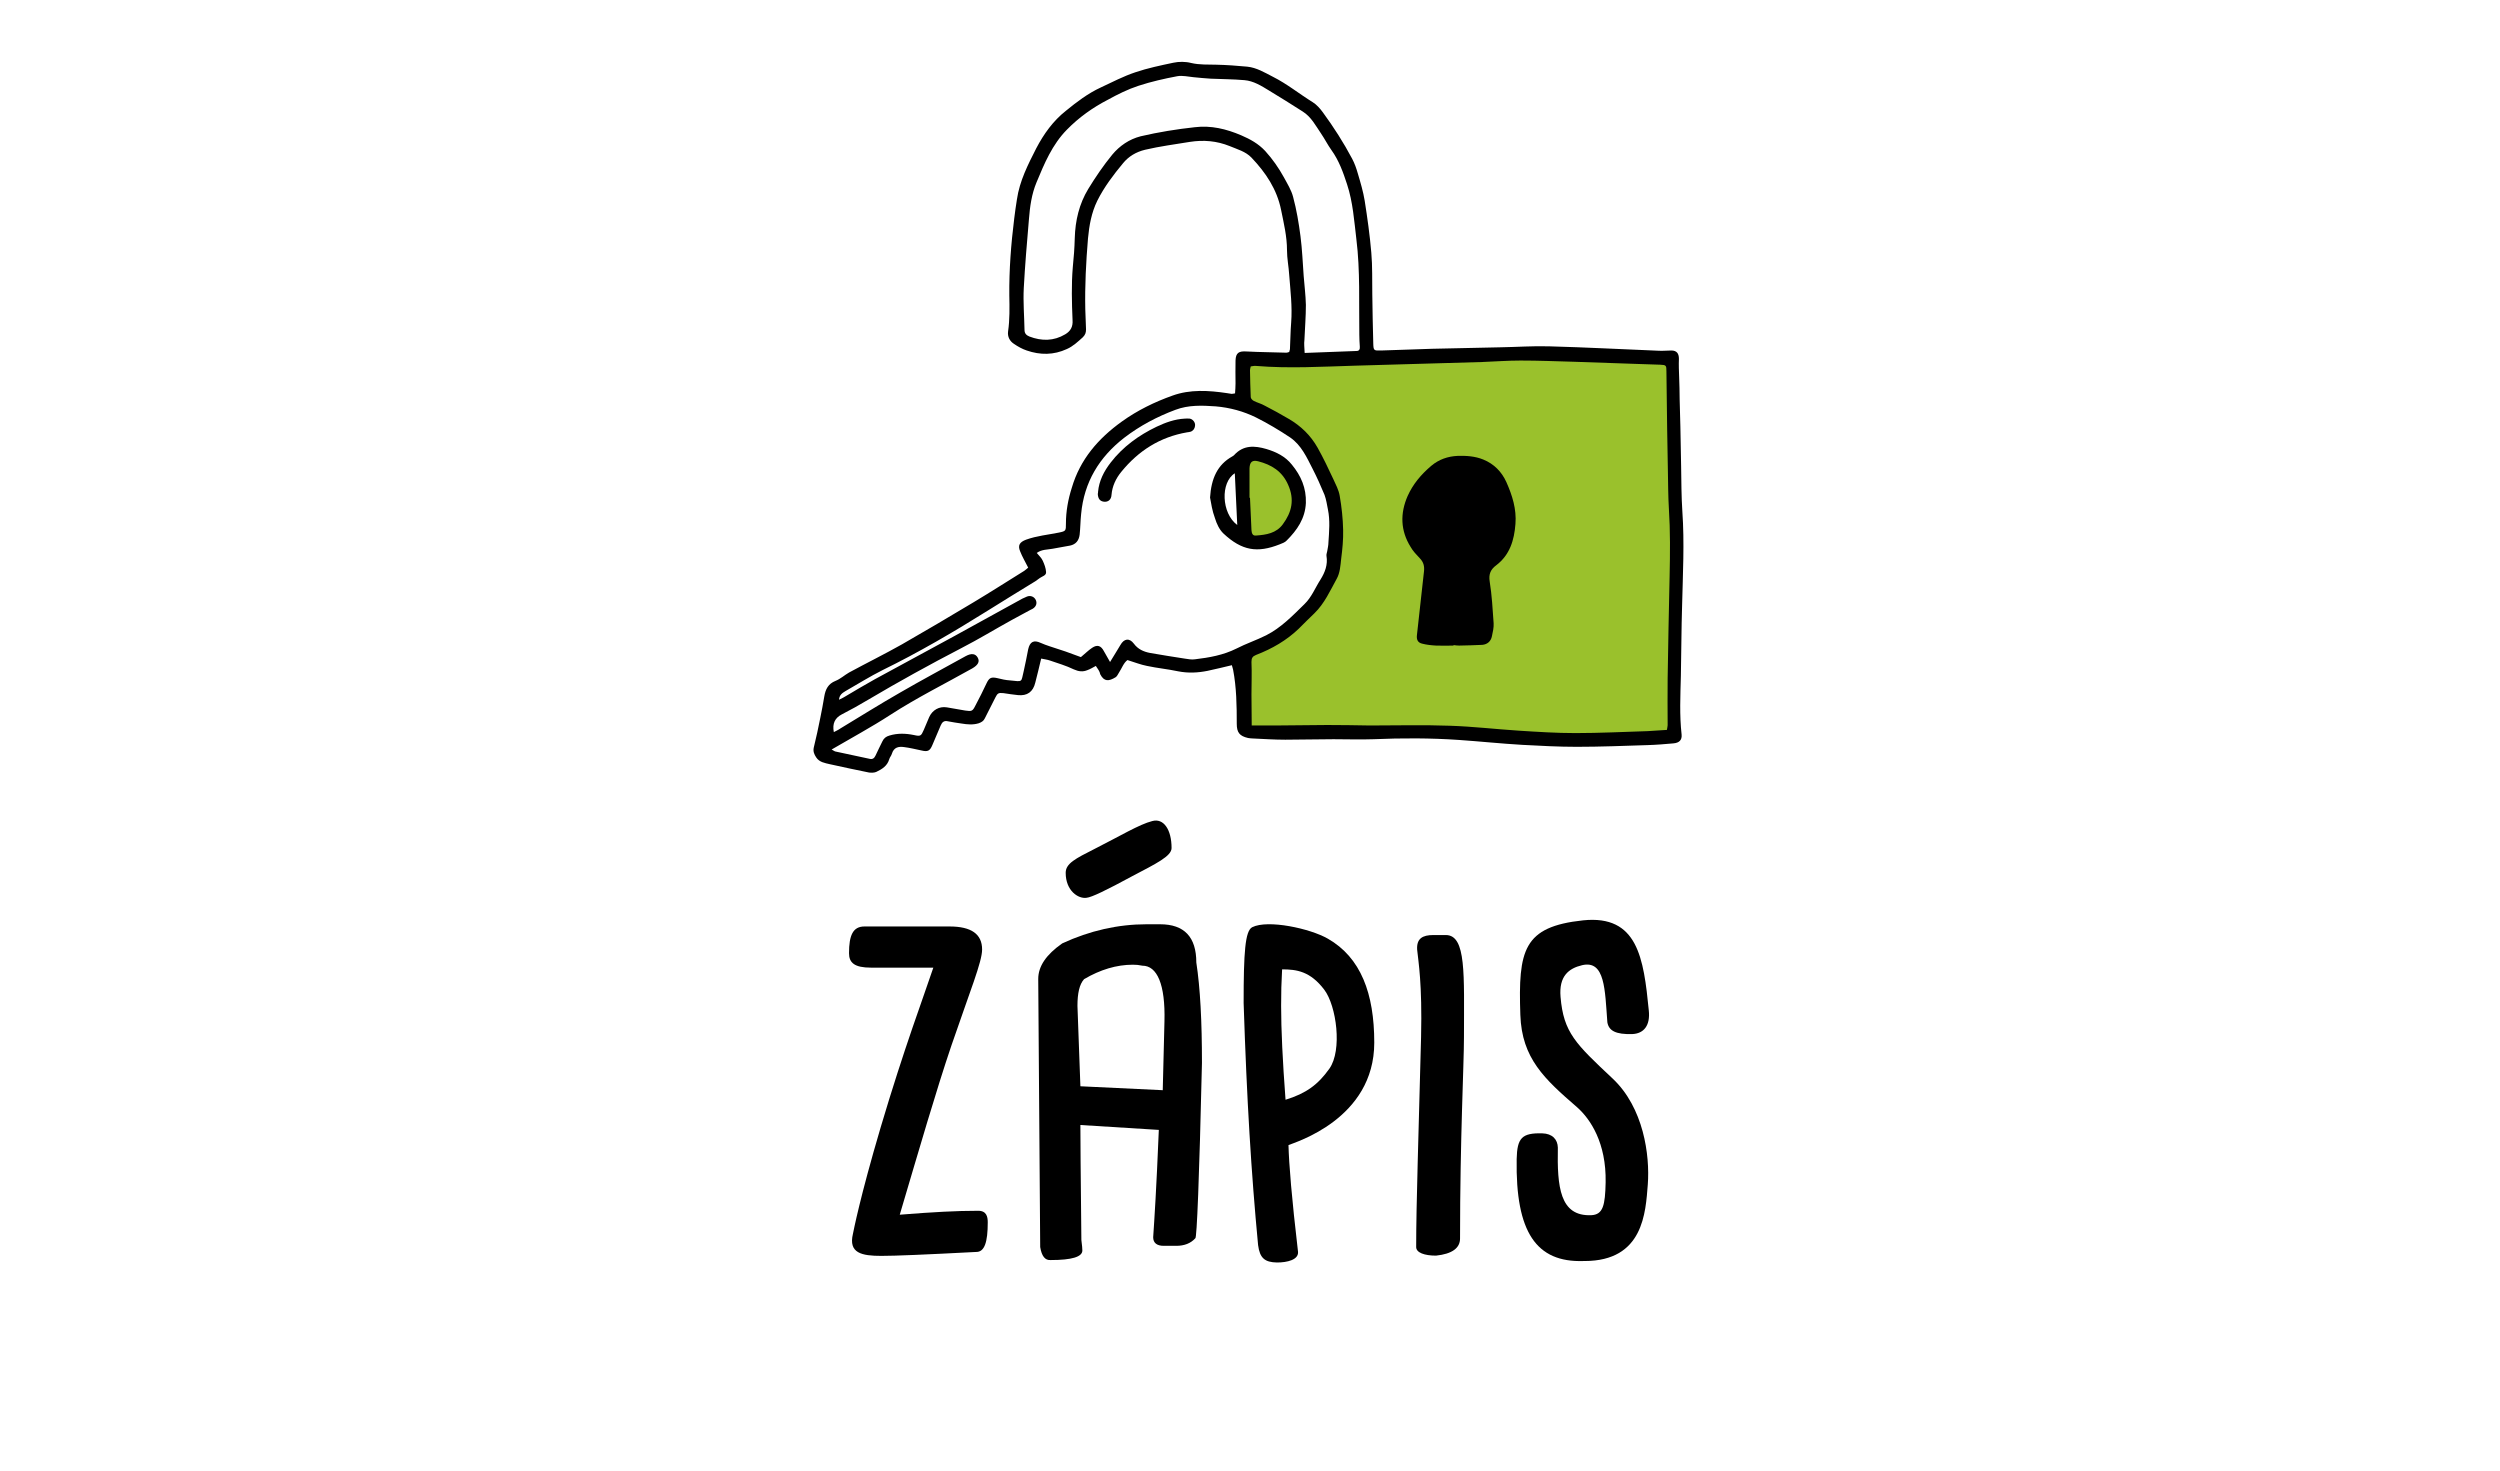 <?xml version="1.0" encoding="utf-8"?>
<!-- Generator: Adobe Illustrator 24.0.2, SVG Export Plug-In . SVG Version: 6.00 Build 0)  -->
<svg version="1.1" id="Vrstva_1" xmlns="http://www.w3.org/2000/svg" xmlns:xlink="http://www.w3.org/1999/xlink" x="0px" y="0px"
	 viewBox="0 0 102 60" style="enable-background:new 0 0 102 60;" xml:space="preserve">
<style type="text/css">
	.st0{fill:#9AC12C;}
</style>
<polygon class="st0" points="50.96,18.6 50.68,19.07 50.68,21.86 51.74,22.19 52.7,21.31 53.01,20.33 52.35,18.91 "/>
<path class="st0" d="M50.8,14.71v1.66l1.46,0.87l1.39,1.36l0.59,1.27l0.25,1.69l-0.14,1.72l-0.56,1.15l-1.76,1.69l-1.34,0.49
	c0,0,0.04,1.41,0.07,1.48c0.03,0.07,0.21,1.69,0.21,1.69l4.5,0.2h4.78h7.32h0.71l0.12-6.25l-0.24-9.27c0,0-3.99-0.05-4.06-0.08
	c-0.07-0.03-5.67,0-5.67,0s-4.24,0.2-4.33,0.18S50.8,14.71,50.8,14.71z"/>
<g>
	<path d="M34.8,50.34c0.03-0.14,0.28-1.46,1.13-4.34c0.96-3.24,1.77-5.38,2.15-6.52h-2.54c-0.68,0-0.9-0.2-0.9-0.59
		c0-0.73,0.16-1.09,0.63-1.09h3.47c0.89,0,1.33,0.31,1.33,0.94c0,0.5-0.49,1.69-1.25,3.91c-0.63,1.86-1.3,4.18-2.11,6.91
		c1.38-0.11,2.31-0.16,3.18-0.16c0.36-0.01,0.41,0.24,0.41,0.47c0,0.81-0.13,1.22-0.48,1.21c-2.1,0.11-3.3,0.16-3.86,0.16
		C35.16,51.24,34.61,51.13,34.8,50.34z"/>
	<path d="M42.44,50.88l-0.08-10.94c0-0.51,0.32-0.99,0.98-1.45c1.12-0.52,2.28-0.78,3.44-0.78h0.55c0.99,0,1.48,0.52,1.48,1.56
		c0.16,1.04,0.23,2.41,0.23,4.1c-0.11,4.77-0.21,7.15-0.27,7.15c-0.19,0.21-0.45,0.31-0.78,0.31h-0.51c-0.28,0-0.43-0.12-0.43-0.35
		c0.05-0.75,0.13-1.94,0.23-4.38l-3.2-0.2c0,0.54,0.01,1.84,0.04,4.69c0.03,0.22,0.04,0.37,0.04,0.43c0,0.26-0.43,0.39-1.29,0.39
		C42.64,51.43,42.5,51.25,42.44,50.88z M43.48,35.61c0-0.38,0.4-0.58,1.17-0.97c1.03-0.52,1.84-1.01,2.36-1.14
		c0.46-0.13,0.79,0.34,0.79,1.1c0,0.33-0.62,0.63-1.59,1.14c-1.09,0.59-1.67,0.87-1.88,0.89C44,36.68,43.48,36.35,43.48,35.61z
		 M47.51,41.67c0.04-1.51-0.3-2.27-0.9-2.27c-0.14-0.03-0.26-0.04-0.39-0.04c-0.66,0-1.33,0.2-1.99,0.59
		c-0.19,0.21-0.27,0.58-0.27,1.09l0.12,3.28l3.36,0.16L47.51,41.67z"/>
	<path d="M51.33,50.8c-0.28-2.95-0.46-5.9-0.59-9.88c0-2.06,0.06-2.94,0.35-3.09c0.64-0.32,2.36,0.05,3.09,0.47
		c1.34,0.77,1.89,2.23,1.89,4.24c0,3.12-3.25,4.07-3.5,4.18c0.02,0.78,0.13,2.14,0.39,4.36c0.02,0.32-0.44,0.43-0.86,0.43
		C51.6,51.5,51.4,51.33,51.33,50.8z M54.24,43.6c0.53-0.75,0.29-2.56-0.21-3.22c-0.57-0.75-1.12-0.83-1.72-0.83
		c-0.03,0.54-0.04,0.93-0.04,1.49c0,0.96,0.06,2.23,0.18,3.83C53.29,44.61,53.77,44.26,54.24,43.6z"/>
	<path d="M57.78,50.88c0-1.81,0.1-4.56,0.2-8.57c0.05-2.18-0.11-3.07-0.16-3.56c-0.03-0.46,0.22-0.6,0.66-0.6h0.51
		c0.84,0,0.74,1.61,0.74,4.16c0,1.15-0.16,4.09-0.16,8.22c0,0.39-0.32,0.63-0.98,0.7C58.12,51.23,57.78,51.11,57.78,50.88z"/>
	<path d="M61.88,47.29c0.02-0.86,0.21-1.07,1.04-1.05c0.42,0.01,0.63,0.25,0.64,0.58c-0.03,1.61,0.08,2.81,1.36,2.76
		c0.49-0.02,0.57-0.41,0.59-1.34c0.03-1.61-0.62-2.58-1.16-3.06c-1.34-1.16-2.26-2-2.32-3.77c-0.09-2.65,0.12-3.6,2.56-3.86
		c2.23-0.23,2.47,1.54,2.68,3.67c0.07,0.63-0.21,0.95-0.67,0.97c-0.67,0.02-0.96-0.13-1.02-0.48c-0.1-1.32-0.09-2.55-1.03-2.33
		c-0.55,0.13-0.95,0.45-0.88,1.29c0.12,1.46,0.62,1.92,2.12,3.33c1.27,1.19,1.53,3.13,1.44,4.33c-0.09,1.13-0.17,3.12-2.58,3.12
		H64.6C62.69,51.51,61.83,50.29,61.88,47.29z"/>
</g>
<g>
	<path d="M44.71,27.17c-0.13,0.07-0.23,0.13-0.34,0.17c-0.19,0.08-0.36,0.06-0.56-0.03c-0.31-0.15-0.65-0.25-0.97-0.36
		c-0.11-0.04-0.23-0.05-0.36-0.08c-0.08,0.35-0.16,0.66-0.24,0.98c-0.09,0.38-0.33,0.55-0.71,0.51c-0.2-0.02-0.39-0.05-0.59-0.08
		c-0.2-0.02-0.24,0-0.33,0.18c-0.14,0.28-0.29,0.57-0.43,0.85c-0.05,0.11-0.14,0.16-0.25,0.2c-0.23,0.07-0.46,0.05-0.7,0.01
		c-0.18-0.03-0.37-0.05-0.55-0.09c-0.16-0.04-0.24,0.03-0.3,0.17c-0.11,0.27-0.23,0.53-0.34,0.8c-0.1,0.24-0.19,0.28-0.44,0.22
		c-0.24-0.05-0.48-0.11-0.72-0.14c-0.22-0.03-0.41,0.01-0.49,0.27c-0.02,0.08-0.09,0.15-0.11,0.23c-0.08,0.27-0.29,0.4-0.52,0.51
		c-0.08,0.04-0.2,0.04-0.3,0.03c-0.53-0.11-1.07-0.22-1.6-0.34c-0.21-0.05-0.43-0.08-0.56-0.28c-0.08-0.12-0.13-0.24-0.1-0.39
		c0.1-0.41,0.19-0.82,0.27-1.23c0.06-0.28,0.11-0.57,0.16-0.86c0.05-0.3,0.16-0.52,0.46-0.64c0.2-0.08,0.36-0.23,0.55-0.34
		c0.72-0.39,1.45-0.75,2.16-1.15c0.98-0.56,1.94-1.13,2.91-1.71c0.7-0.42,1.39-0.86,2.08-1.29c0.06-0.04,0.11-0.09,0.16-0.13
		c-0.12-0.24-0.24-0.44-0.33-0.67c-0.1-0.24-0.02-0.37,0.24-0.47c0.44-0.16,0.9-0.2,1.34-0.29c0.29-0.06,0.29-0.07,0.29-0.37
		c0-0.5,0.09-0.99,0.24-1.46c0.34-1.16,1.08-2.01,2.04-2.7c0.64-0.46,1.34-0.8,2.07-1.06c0.72-0.26,1.48-0.21,2.22-0.1
		c0.06,0.01,0.13,0.02,0.19,0.03c0.04,0,0.07-0.01,0.14-0.02c0.01-0.14,0.02-0.27,0.02-0.41c0-0.31-0.01-0.62,0-0.93
		c0.01-0.32,0.14-0.39,0.45-0.37c0.54,0.03,1.09,0.03,1.63,0.05c0.04,0,0.07-0.02,0.11-0.03c0.01-0.04,0.02-0.07,0.03-0.11
		c0.02-0.36,0.02-0.73,0.05-1.09c0.05-0.65-0.03-1.29-0.08-1.94c-0.02-0.34-0.09-0.67-0.09-1.01c0-0.56-0.13-1.1-0.24-1.64
		c-0.17-0.85-0.63-1.53-1.21-2.14c-0.24-0.25-0.58-0.34-0.89-0.47c-0.52-0.21-1.06-0.26-1.63-0.17c-0.61,0.1-1.22,0.18-1.82,0.32
		c-0.37,0.09-0.67,0.27-0.9,0.55c-0.39,0.47-0.77,0.97-1.05,1.53c-0.24,0.49-0.33,1.01-0.38,1.54c-0.08,0.96-0.13,1.93-0.11,2.89
		c0.01,0.27,0.02,0.54,0.03,0.82c0,0.13-0.03,0.22-0.13,0.32c-0.2,0.18-0.4,0.37-0.65,0.48c-0.54,0.25-1.09,0.25-1.64,0.06
		c-0.18-0.06-0.36-0.16-0.52-0.27c-0.17-0.11-0.27-0.29-0.24-0.51c0.07-0.48,0.06-0.97,0.05-1.46c-0.01-1.05,0.07-2.1,0.2-3.14
		c0.03-0.26,0.07-0.52,0.11-0.78c0.11-0.76,0.45-1.42,0.79-2.09c0.31-0.59,0.69-1.12,1.21-1.53c0.44-0.36,0.9-0.71,1.42-0.95
		c0.47-0.22,0.93-0.46,1.41-0.62c0.5-0.17,1.03-0.28,1.55-0.39c0.23-0.05,0.5-0.05,0.73,0.01c0.34,0.08,0.69,0.06,1.03,0.07
		c0.42,0.01,0.84,0.04,1.26,0.08c0.38,0.04,0.71,0.24,1.04,0.41c0.58,0.29,1.08,0.7,1.63,1.04c0.16,0.1,0.3,0.26,0.41,0.41
		c0.44,0.6,0.85,1.24,1.2,1.9c0.1,0.19,0.17,0.39,0.23,0.6c0.11,0.37,0.22,0.74,0.28,1.11c0.11,0.7,0.21,1.41,0.27,2.12
		c0.05,0.56,0.03,1.12,0.04,1.69c0.01,0.67,0.02,1.35,0.04,2.02c0.01,0.28,0.02,0.29,0.32,0.28c0.69-0.02,1.39-0.05,2.08-0.07
		c0.92-0.02,1.84-0.04,2.76-0.06c0.67-0.01,1.35-0.06,2.02-0.04c1.49,0.04,2.98,0.12,4.47,0.18c0.17,0.01,0.34-0.01,0.51-0.01
		c0.22,0,0.31,0.12,0.31,0.34c-0.01,0.25,0,0.5,0.01,0.75c0.01,0.3,0.02,0.6,0.02,0.9c0.01,0.37,0.02,0.75,0.03,1.12
		c0.01,0.53,0.02,1.07,0.03,1.6c0.01,0.62,0.01,1.24,0.05,1.85c0.09,1.28,0.02,2.57-0.01,3.85c-0.03,0.96-0.03,1.91-0.05,2.87
		c-0.02,0.8-0.06,1.59,0.03,2.39c0.02,0.22-0.09,0.34-0.34,0.36c-0.34,0.03-0.69,0.06-1.04,0.07c-0.96,0.03-1.93,0.07-2.9,0.07
		c-0.74,0-1.48-0.04-2.22-0.08c-0.86-0.05-1.72-0.14-2.58-0.2c-1.16-0.08-2.32-0.08-3.49-0.03c-0.54,0.02-1.09,0-1.63,0
		c-0.66,0-1.31,0.02-1.97,0.02c-0.44,0-0.88-0.03-1.32-0.05c-0.07,0-0.13-0.01-0.2-0.02c-0.35-0.08-0.46-0.23-0.46-0.58
		c0-0.74-0.01-1.48-0.15-2.21c-0.01-0.05-0.03-0.1-0.05-0.18c-0.34,0.08-0.66,0.16-0.99,0.23c-0.4,0.08-0.79,0.1-1.2,0.02
		c-0.42-0.09-0.85-0.13-1.27-0.22c-0.26-0.05-0.51-0.15-0.8-0.24c-0.16,0.12-0.23,0.34-0.35,0.52c-0.04,0.06-0.07,0.14-0.13,0.18
		c-0.28,0.17-0.47,0.19-0.63-0.12C44.87,27.39,44.79,27.29,44.71,27.17z M68.01,29.78c0.01-0.08,0.03-0.14,0.03-0.19
		c0-0.64-0.01-1.27,0-1.91c0.02-1.39,0.05-2.77,0.08-4.16c0.02-0.93,0.03-1.85-0.03-2.78c-0.03-0.5-0.03-1.01-0.04-1.52
		c-0.01-0.57-0.02-1.14-0.03-1.71c-0.01-0.79-0.02-1.57-0.03-2.36c0-0.24-0.01-0.26-0.25-0.27c-0.3-0.01-0.6-0.02-0.9-0.03
		c-0.87-0.03-1.74-0.06-2.61-0.09c-0.73-0.02-1.46-0.05-2.19-0.05c-0.52,0-1.05,0.04-1.57,0.06c-1.73,0.05-3.46,0.1-5.2,0.15
		c-1.34,0.04-2.68,0.12-4.02,0.01c-0.07-0.01-0.14,0.01-0.22,0.02C51.02,15.01,51,15.05,51,15.1c0.01,0.37,0.01,0.73,0.03,1.1
		c0,0.06,0.07,0.13,0.13,0.16c0.14,0.07,0.3,0.11,0.44,0.19c0.33,0.17,0.66,0.35,0.98,0.54c0.5,0.29,0.9,0.68,1.18,1.18
		c0.23,0.41,0.44,0.85,0.64,1.28c0.1,0.22,0.22,0.44,0.26,0.68c0.08,0.46,0.13,0.93,0.14,1.39c0.01,0.39-0.03,0.79-0.08,1.18
		c-0.03,0.28-0.05,0.58-0.18,0.81c-0.27,0.49-0.5,1.01-0.91,1.41c-0.22,0.21-0.43,0.42-0.64,0.63c-0.5,0.48-1.09,0.82-1.74,1.07
		c-0.15,0.06-0.19,0.13-0.19,0.29c0.02,0.44,0,0.88,0,1.32c0,0.42,0.01,0.84,0.01,1.27c0.34,0,0.65,0,0.95,0
		c0.71,0,1.42-0.02,2.13-0.02c0.58,0,1.16,0.01,1.74,0.02c1.09,0,2.18-0.03,3.26,0.01c0.94,0.03,1.87,0.14,2.8,0.2
		c0.78,0.05,1.55,0.1,2.33,0.1c0.98,0,1.97-0.05,2.95-0.08C67.5,29.82,67.74,29.79,68.01,29.78z M33.93,30.58
		c0.08,0.04,0.11,0.07,0.15,0.08c0.47,0.1,0.94,0.2,1.4,0.3c0.13,0.03,0.19-0.03,0.24-0.13c0.09-0.2,0.19-0.39,0.28-0.58
		c0.06-0.13,0.15-0.2,0.29-0.24c0.33-0.1,0.66-0.09,1-0.02c0.27,0.06,0.29,0.04,0.4-0.21c0.07-0.17,0.15-0.35,0.22-0.52
		c0.13-0.29,0.41-0.45,0.72-0.4c0.25,0.04,0.5,0.09,0.75,0.13c0.27,0.04,0.3,0.03,0.42-0.21c0.16-0.3,0.31-0.6,0.45-0.9
		c0.11-0.23,0.19-0.27,0.45-0.21c0.16,0.04,0.33,0.08,0.5,0.09c0.56,0.06,0.45,0.08,0.57-0.39c0.07-0.29,0.12-0.59,0.18-0.88
		c0.07-0.31,0.23-0.39,0.51-0.26c0.12,0.05,0.24,0.1,0.37,0.14c0.21,0.07,0.43,0.14,0.64,0.21c0.23,0.08,0.45,0.16,0.63,0.23
		c0.18-0.15,0.31-0.28,0.46-0.38c0.21-0.14,0.36-0.09,0.48,0.14c0.07,0.13,0.14,0.25,0.25,0.44c0.16-0.27,0.3-0.48,0.42-0.69
		c0.15-0.27,0.37-0.3,0.55-0.06c0.17,0.23,0.4,0.33,0.66,0.38c0.47,0.08,0.94,0.16,1.41,0.23c0.14,0.02,0.28,0.05,0.42,0.03
		c0.59-0.07,1.16-0.17,1.7-0.44c0.39-0.2,0.81-0.34,1.21-0.54c0.61-0.31,1.08-0.8,1.56-1.27c0.3-0.29,0.44-0.67,0.66-1.01
		c0.18-0.29,0.3-0.6,0.24-0.96c-0.01-0.06,0.02-0.13,0.03-0.19c0.02-0.12,0.05-0.24,0.05-0.36c0.03-0.45,0.07-0.9-0.02-1.34
		c-0.04-0.2-0.07-0.41-0.14-0.6c-0.15-0.36-0.31-0.72-0.49-1.07c-0.24-0.47-0.46-0.96-0.91-1.27c-0.45-0.3-0.92-0.58-1.4-0.82
		c-0.51-0.25-1.06-0.4-1.64-0.45c-0.56-0.04-1.11-0.06-1.64,0.14c-0.75,0.28-1.45,0.65-2.09,1.14c-1.02,0.79-1.64,1.81-1.76,3.11
		c-0.03,0.28-0.03,0.56-0.06,0.84c-0.03,0.25-0.16,0.4-0.39,0.45c-0.24,0.05-0.48,0.08-0.72,0.13c-0.21,0.04-0.43,0.02-0.64,0.17
		c0.09,0.11,0.19,0.2,0.24,0.31c0.07,0.15,0.13,0.31,0.14,0.47c0.01,0.14-0.15,0.17-0.25,0.24c-0.06,0.04-0.12,0.09-0.18,0.13
		c-0.65,0.4-1.31,0.8-1.96,1.21c-1.39,0.87-2.81,1.7-4.28,2.42c-0.52,0.26-1.01,0.57-1.52,0.86c-0.11,0.07-0.24,0.14-0.26,0.35
		c0.13-0.06,0.22-0.11,0.3-0.16c0.39-0.23,0.77-0.46,1.17-0.68c1.08-0.59,2.17-1.18,3.26-1.77c0.86-0.47,1.71-0.94,2.56-1.41
		c0.12-0.07,0.25-0.14,0.38-0.19c0.15-0.06,0.3,0.01,0.36,0.14c0.06,0.13,0.02,0.27-0.13,0.36c-0.03,0.02-0.07,0.03-0.1,0.05
		c-0.25,0.13-0.49,0.27-0.74,0.4c-0.69,0.38-1.36,0.79-2.06,1.15c-1.29,0.67-2.56,1.37-3.81,2.11c-0.35,0.21-0.71,0.41-1.08,0.6
		c-0.27,0.14-0.39,0.37-0.32,0.72c0.09-0.05,0.19-0.09,0.27-0.15c0.81-0.49,1.61-0.99,2.43-1.46c0.88-0.51,1.78-0.99,2.68-1.49
		c0.24-0.13,0.4-0.1,0.49,0.06c0.09,0.16,0.02,0.3-0.22,0.44c-1.12,0.63-2.27,1.2-3.35,1.9C35.55,29.67,34.75,30.1,33.93,30.58z
		 M53.23,14.4c0.74-0.03,1.43-0.05,2.12-0.08c0.11,0,0.14-0.08,0.13-0.18c-0.01-0.16-0.02-0.32-0.02-0.48
		c-0.02-1.3,0.04-2.61-0.12-3.9c-0.09-0.75-0.14-1.51-0.38-2.24c-0.16-0.49-0.33-0.97-0.64-1.4c-0.15-0.21-0.27-0.45-0.42-0.67
		c-0.22-0.32-0.4-0.68-0.75-0.9c-0.46-0.29-0.91-0.58-1.38-0.86c-0.31-0.19-0.63-0.39-1-0.42c-0.46-0.04-0.92-0.04-1.37-0.06
		c-0.23-0.01-0.46-0.04-0.7-0.06c-0.22-0.02-0.46-0.08-0.67-0.04c-0.53,0.1-1.06,0.22-1.58,0.39c-0.43,0.14-0.85,0.35-1.25,0.57
		c-0.62,0.32-1.18,0.72-1.67,1.22c-0.6,0.61-0.92,1.38-1.24,2.15c-0.2,0.48-0.27,0.99-0.31,1.51c-0.08,0.93-0.16,1.87-0.21,2.8
		c-0.03,0.57,0.02,1.14,0.03,1.71c0,0.15,0.08,0.22,0.2,0.27c0.5,0.19,0.99,0.19,1.46-0.09c0.22-0.13,0.32-0.31,0.3-0.58
		c-0.03-0.72-0.05-1.44,0.01-2.16c0.04-0.39,0.07-0.78,0.08-1.18c0.02-0.72,0.18-1.4,0.55-2.01c0.3-0.49,0.62-0.96,0.98-1.4
		c0.3-0.36,0.69-0.63,1.16-0.75c0.73-0.17,1.47-0.29,2.21-0.37c0.66-0.08,1.28,0.07,1.89,0.33c0.37,0.16,0.7,0.34,0.98,0.64
		c0.3,0.33,0.55,0.69,0.76,1.07c0.14,0.26,0.31,0.53,0.38,0.81c0.14,0.52,0.23,1.06,0.3,1.6c0.07,0.54,0.09,1.08,0.13,1.62
		c0.03,0.39,0.08,0.78,0.09,1.18c0,0.48-0.04,0.95-0.06,1.43C53.2,14.02,53.22,14.18,53.23,14.4z"/>
	<path d="M59.3,26.34c-0.23,0-0.47,0.01-0.7,0c-0.19-0.01-0.39-0.03-0.58-0.08c-0.17-0.04-0.23-0.16-0.21-0.34
		c0.1-0.87,0.19-1.75,0.29-2.62c0.02-0.2-0.02-0.36-0.16-0.51c-0.14-0.15-0.29-0.3-0.39-0.48c-0.41-0.66-0.43-1.36-0.12-2.07
		c0.22-0.49,0.55-0.88,0.96-1.23c0.32-0.27,0.68-0.39,1.08-0.41c0.35-0.01,0.71,0.01,1.05,0.15c0.44,0.18,0.75,0.5,0.94,0.92
		c0.24,0.54,0.42,1.1,0.37,1.71c-0.05,0.66-0.23,1.26-0.78,1.68c-0.23,0.17-0.32,0.36-0.27,0.67c0.09,0.56,0.12,1.13,0.16,1.7
		c0.01,0.17-0.03,0.35-0.07,0.53c-0.04,0.2-0.18,0.33-0.39,0.35c-0.32,0.02-0.63,0.02-0.95,0.03c-0.07,0-0.15-0.01-0.22-0.02
		C59.3,26.33,59.3,26.33,59.3,26.34z"/>
	<path d="M49.37,20.3c0.05-0.78,0.3-1.34,0.91-1.68c0.02-0.01,0.05-0.03,0.07-0.05c0.38-0.42,0.84-0.39,1.32-0.25
		c0.4,0.12,0.77,0.3,1.04,0.64c0.37,0.45,0.59,0.95,0.57,1.56c-0.03,0.64-0.36,1.11-0.78,1.53c-0.07,0.08-0.19,0.12-0.29,0.16
		c-0.91,0.36-1.54,0.26-2.29-0.44c-0.17-0.16-0.28-0.4-0.35-0.63C49.46,20.85,49.41,20.52,49.37,20.3z M50.98,20.31
		c0.01,0,0.01,0,0.02,0c0.02,0.44,0.04,0.88,0.06,1.32c0.01,0.12,0.04,0.24,0.19,0.22c0.41-0.03,0.82-0.09,1.09-0.46
		c0.37-0.5,0.48-1.01,0.22-1.6c-0.24-0.56-0.68-0.83-1.23-0.97c-0.24-0.06-0.34,0.03-0.35,0.29C50.98,19.51,50.98,19.91,50.98,20.31
		z M50.48,21.42c-0.03-0.7-0.07-1.4-0.1-2.11C49.79,19.68,49.83,20.94,50.48,21.42z"/>
	<path d="M44.8,20.07c0.04-0.45,0.24-0.84,0.51-1.19c0.5-0.65,1.15-1.12,1.88-1.47c0.36-0.17,0.74-0.31,1.15-0.33
		c0.06,0,0.13-0.01,0.2,0c0.12,0.02,0.22,0.14,0.22,0.26c0,0.12-0.06,0.22-0.17,0.27c-0.05,0.02-0.11,0.02-0.16,0.03
		c-1.1,0.19-1.98,0.75-2.68,1.61c-0.22,0.27-0.37,0.58-0.4,0.94c-0.01,0.2-0.14,0.3-0.31,0.28c-0.16-0.02-0.24-0.12-0.25-0.32
		C44.8,20.13,44.8,20.1,44.8,20.07z"/>
</g>
</svg>
